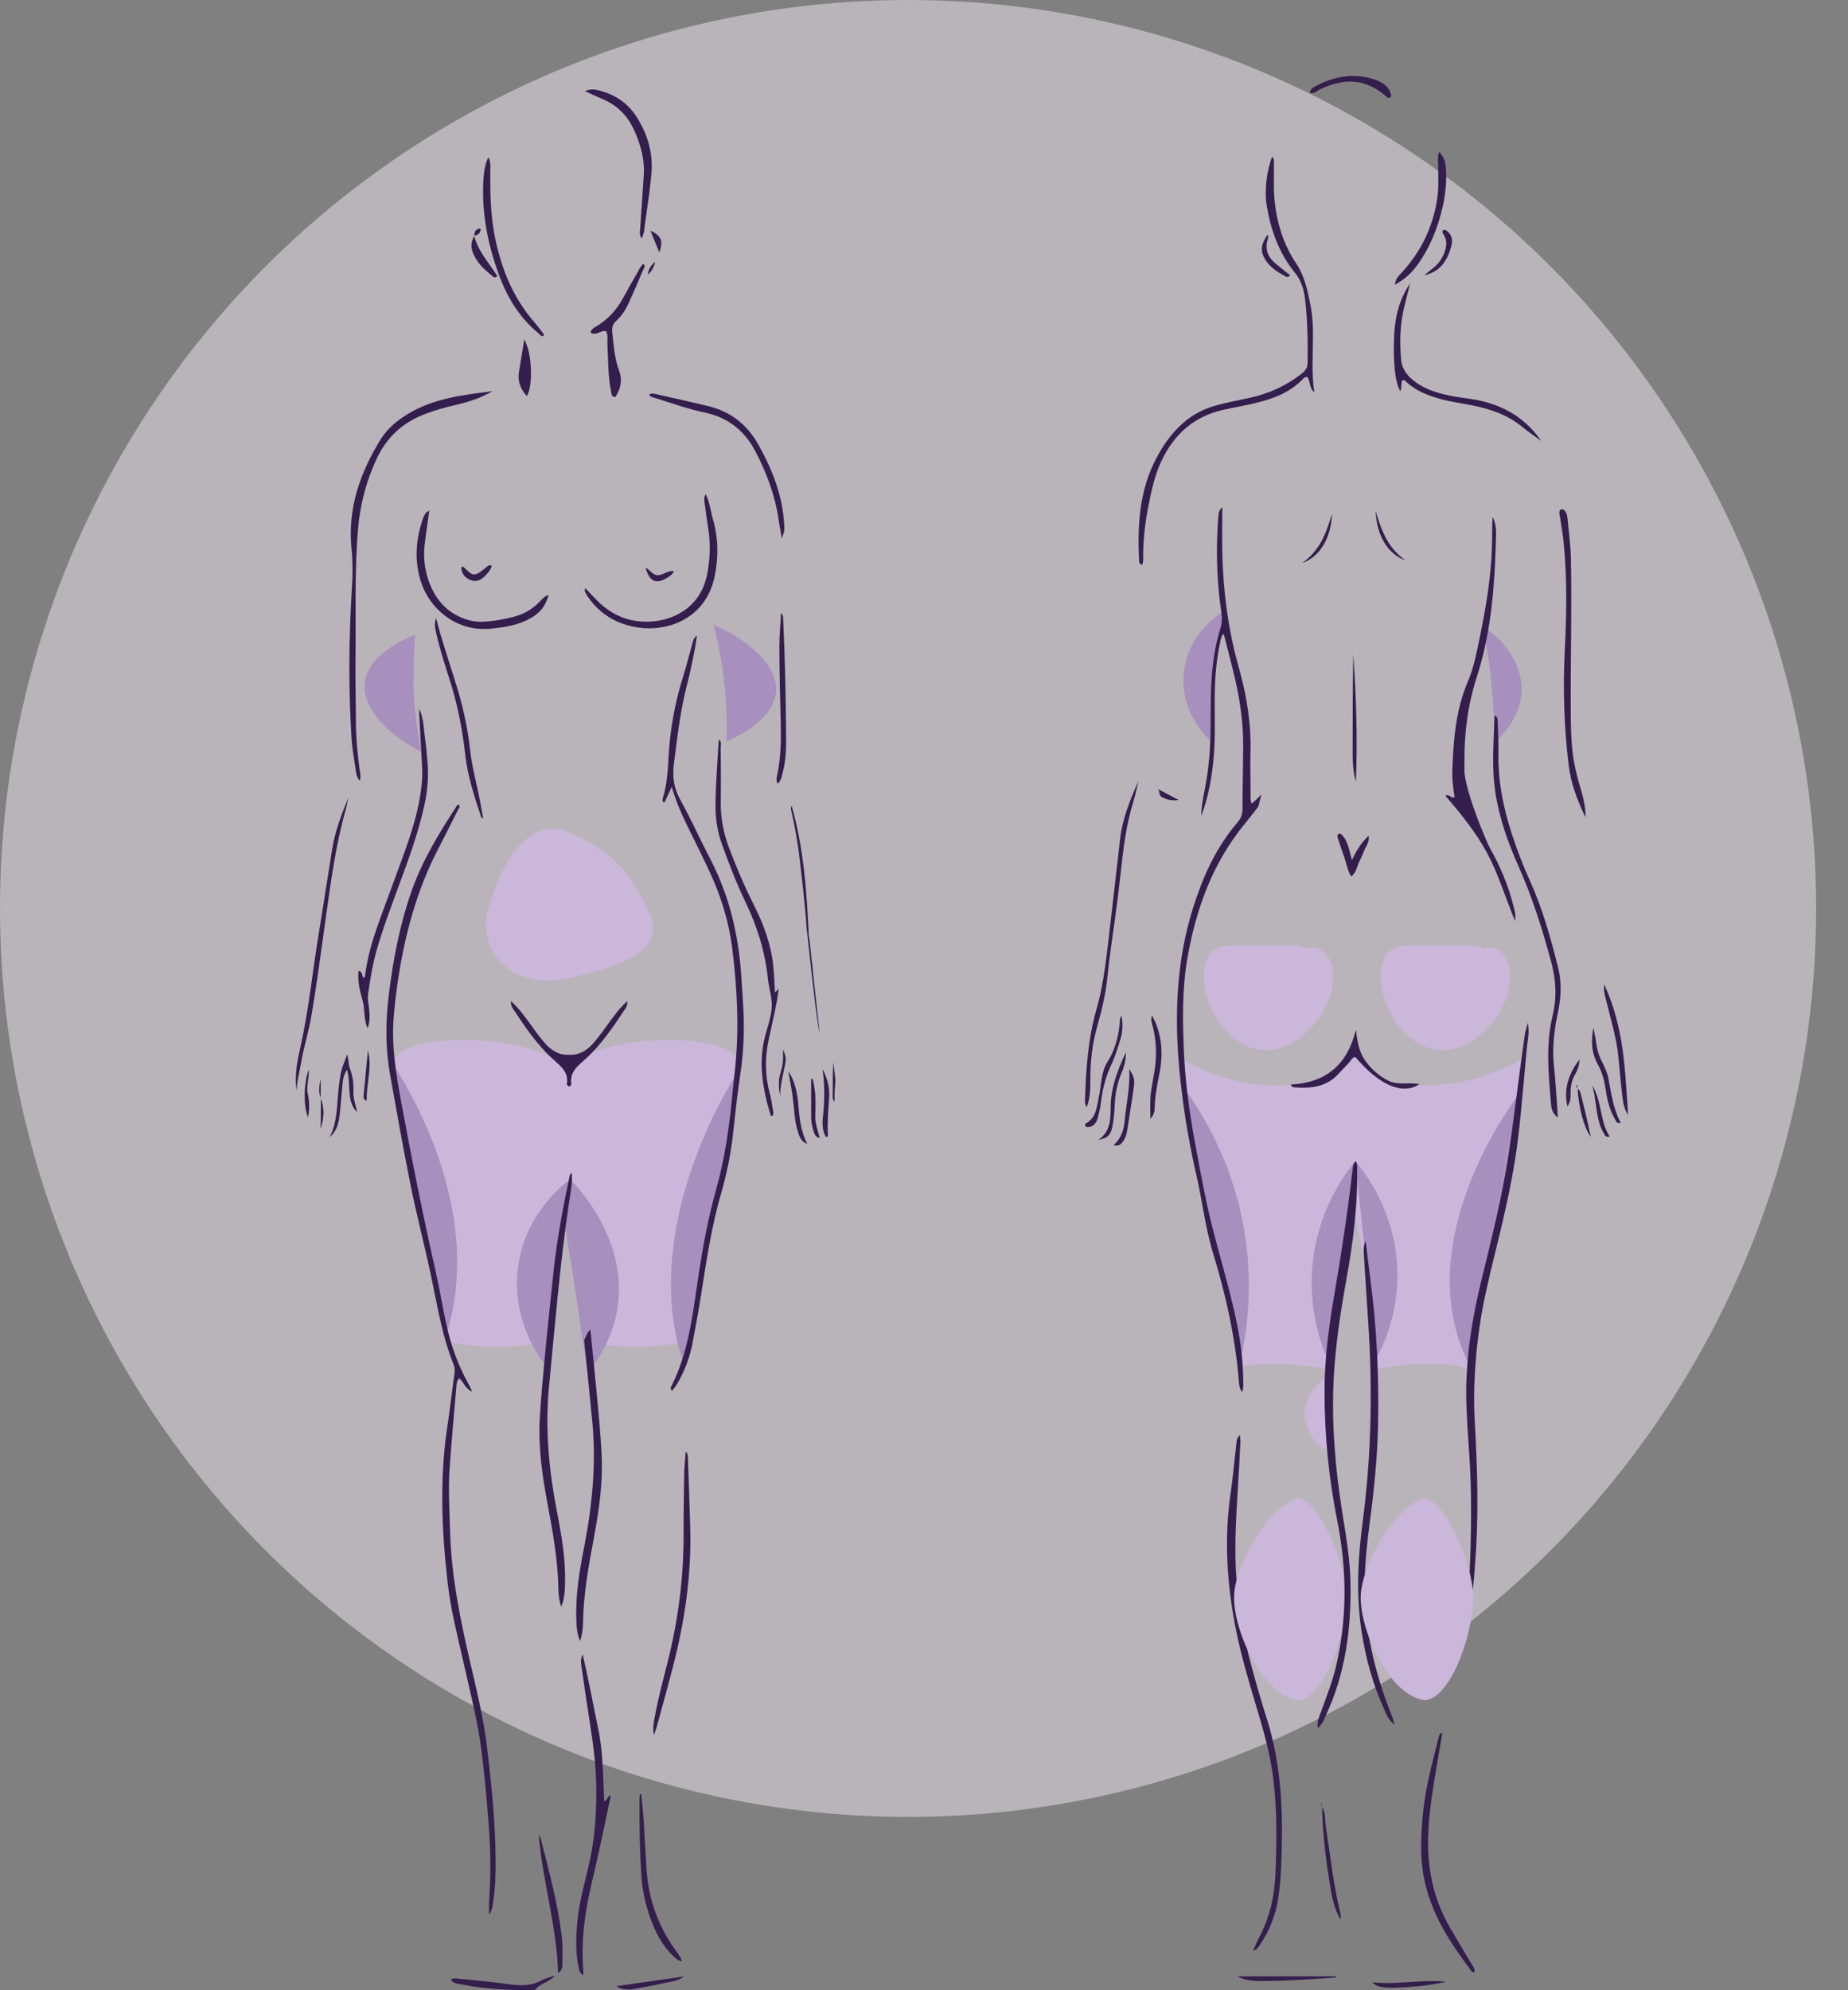 <?xml version="1.0" encoding="UTF-8"?>
<svg id="Calque_1" data-name="Calque 1" xmlns="http://www.w3.org/2000/svg" viewBox="0 0 334.22 359.75">
  <rect x="0" y="0" width="334.22" height="359.75" fill="#808080" stroke="none"/>
  <defs>
    <style>
      .cls-1 {
        fill: #cab7d9;
      }

      .cls-1, .cls-2, .cls-3, .cls-4 {
        stroke-width: 0px;
      }

      .cls-2 {
        fill: #f3e9f2;
        opacity: .5;
      }

      .cls-3 {
        fill: #a790bd;
      }

      .cls-4 {
        fill: #341e4d;
      }
    </style>
  </defs>
  <circle class="cls-2" cx="164.23" cy="164.23" r="164.23"/>
  <g>
    <path class="cls-1" d="m91.81,69.66s-.09.04-.12.06c0,0,0,0,.01,0,.03-.02.07-.04.11-.06Z"/>
    <polygon class="cls-1" points="94.32 67.97 94.31 67.97 94.32 67.97 94.32 67.97"/>
  </g>
  <path class="cls-1" d="m70.91,192.2c1.8-4.8,13.4-4.22,15.9-4.09,3.61.18,9.19.97,15.64,4.09.06,1.6.13,3.2.19,4.8.15,2.91.23,5.9.23,8.97.01,13.45-1.46,25.7-3.62,36.52-2.55.55-5.83,1.03-9.65,1-3.53-.03-6.57-.47-8.99-1l-2.17-11.58c-2.45-11.76-4.89-23.52-7.34-35.27-.38-1-.64-2.25-.19-3.44Z"/>
  <path class="cls-1" d="m133.85,192.2c-1.8-4.8-13.4-4.22-15.9-4.09-3.61.18-9.19.97-15.64,4.09-.06,1.6-.13,3.2-.19,4.8-.15,2.91-.23,5.9-.23,8.97-.01,13.45,1.46,25.7,3.62,36.52,2.55.55,5.83,1.03,9.65,1,3.53-.03,6.57-.47,8.99-1l2.17-11.58c2.45-11.76,4.89-23.52,7.34-35.27.38-1,.64-2.25.19-3.44Z"/>
  <path class="cls-1" d="m334.22,191.7v.12c-.05.1-.09.2-.14.31l.14-.43Z"/>
  <path class="cls-1" d="m244.57,189.62v25c-.03.32-.05.64-.09.96-.29,2.6-.89,5.19-1.34,7.7-.79,4.36-1.59,8.71-2.37,13.07-.17,3.07-.33,6.14-.82,9.19,0,.04-.02.05-.03.09.23.04.44.07.65.12,1.11.21.71,1.69-.24,1.78-.13,0-.24.03-.37.04-.28.03-.48-.05-.63-.2-4.72-.83-9.53-.98-14.3-.45-1,.12-1.12-1.16-.44-1.63-.12-.15-.2-.34-.22-.56-.32-4.09-1.56-8.12-2.61-12.06-1.03-3.89-2.1-7.76-3.08-11.65-1-4.04-1.88-8.13-2.47-12.25-.6-2.42-1.12-4.84-1.57-7.29,0-.03-.02-.05-.02-.08l-.55-5.26-.2-4.59c1.94,1.11,3.84,1.97,5.66,2.63h0c6.43,2.33,11.84,2.17,14.19,1.91,1.43-.15,3.14-.24,4.96-1.09,1.94-.9,3.09-2.1,3.4-2.44.37-.41.7-.82.96-1.21.65-.95,1.02-1.86,1.25-2.52l-.79,2.47v.04s0-.03.02-.04c.16-.21.32-.43.47-.66-.09-.37.08-.71.36-.9.03-.02.06-.04.1-.05.03-.02.06-.04.09-.05Z"/>
  <path class="cls-1" d="m275.48,192.55l-2.05,16.91-2.62,13.17-.57,1.7-2.05,9.17-2.31,8.37h0s-.26,5.69-.26,5.69l-2.18-.7c-4.61-.47-9.27-.31-13.83.5-.15.14-.35.23-.63.2-.12,0-.24-.03-.37-.04-.94-.09-1.34-1.57-.24-1.78.21-.05.43-.08.65-.12,0-.04-.03-.05-.03-.09-.49-3.05-.64-6.12-.82-9.19-.79-4.36-1.58-8.71-2.37-13.07-.46-2.51-1.06-5.1-1.34-7.7.04-.32.06-.64.09-.96v-24.9c.28.19.46.53.36.9.16.24.33.48.5.7l-.8-2.5c.32.94.95,2.37,2.21,3.73.31.34,1.46,1.54,3.41,2.44,1.81.84,3.53.93,4.95,1.09,3.03.33,11.07.5,19.87-4.54l.42,1.02Z"/>
  <path class="cls-1" d="m244.48,189.67s.06.04.09.05v24.9c-.03.32-.05.64-.09.96-.05-.32-.07-.64-.1-.96v-25s.07.03.1.05Z"/>
  <polygon class="cls-1" points="266.3 242.83 265.62 247.57 265.88 241.89 266.3 242.83"/>
  <path class="cls-1" d="m214.84,202.25h0v-.08s0,.05,0,.08Z"/>
  <path class="cls-1" d="m240.11,249.07c-2.03.32-4.11,4.27-4.22,6.19-.12,2.17,1.77,6.54,4.11,6.78l.11-12.96Z"/>
  <path class="cls-1" d="m234.67,270.78c4.27.91,8.63,12.07,8.86,17.47.26,6.12-3.71,18.47-8.64,19.14l-.22-36.61Z"/>
  <path class="cls-3" d="m80.55,241.81c8.13-24.57-9.65-49.61-9.65-49.61l9.65,49.61Z"/>
  <path class="cls-3" d="m123.63,246.5c-8.66-25.51,10.07-53.15,10.07-53.15-.73,4.92-1.52,9.9-2.39,14.94-2.27,13.28-4.86,26.02-7.68,38.22Z"/>
  <path class="cls-3" d="m98.9,247.08c-1.04-1.26-6.15-7.73-5.31-17.06.92-10.17,8.17-15.81,9.34-16.69l-4.03,33.76Z"/>
  <path class="cls-3" d="m220.89,110.76l.82,2.56-.82,1.14-.67,2.51-.45,2.06-.52,8.27v6.88c-.51-.42-5.71-4.87-5.2-12.12.51-7.26,6.28-10.95,6.85-11.3Z"/>
  <path class="cls-3" d="m270.34,134.18c-.03-2.33-.14-4.78-.33-7.33-.37-4.92-1-9.45-1.77-13.55.81.5,1.9,1.27,2.98,2.4.8.83,3.63,3.81,3.95,8.07.44,5.93-4.31,9.97-4.84,10.4Z"/>
  <path class="cls-3" d="m224.57,244.93c-.05.2-.08.39-.13.58l-.81.14c-.81-6.48-2.33-12.81-4.24-19.08-1.41-4.63-1.95-9.46-3.03-14.17-1.05-4.58-1.88-9.18-2.49-13.83l.4-1.66c.15.2.3.42.45.63,3.14,4.42,7.86,12.33,10.01,23.28,2.03,10.32.92,18.95-.16,24.1Z"/>
  <path class="cls-3" d="m245.44,211.43c.1,6.53-.71,12.98-1.86,19.4-.92,5.1-1.75,10.23-2.17,15.41l-.95.31c-.18-.4-.4-.88-.63-1.45-1.44-3.51-3.48-10.18-2.21-18.42,1.31-8.56,5.5-14.32,7.51-16.76.44.48.3,1.02.31,1.51Z"/>
  <path class="cls-3" d="m245.13,209.91c1.85,2.22,7.5,9.58,7.6,20.35.06,7.21-2.39,12.67-3.85,15.38l-3.75-35.73Z"/>
  <path class="cls-3" d="m107.43,246.77l-.9.46-.35.18-.13-.8-3.99-26.04-.04-.24.15-.76,1.25-6.02s16.14,15.6,4,33.22Z"/>
  <path class="cls-3" d="m274.48,198.16s-20.11,25.81-8.86,48.39l8.86-48.39Z"/>
  <path class="cls-3" d="m275.13,200.33c-.07.8-.16,1.6-.24,2.39-.08.73-.16,1.47-.24,2.2-.82,7.24-2.47,14.33-4.21,21.4-1.13,4.61-2.27,9.23-2.92,13.96-.29,2.06-.52,4.11-.66,6.17l-1.23.09,4.23-23.11,3.88-21.16.75-4.11.64,2.18Z"/>
  <polygon class="cls-3" points="106.53 247.23 106.18 247.41 106.05 246.62 106.3 246.5 106.53 247.23"/>
  <path class="cls-4" d="m88.46,346.11c0-.99-.05-1.76,0-2.52.32-4.4.29-8.8-.04-13.21-.35-4.6-.74-9.2-1.32-13.78-.67-5.36-2.04-10.57-3.22-15.83-1.07-4.78-2.32-9.52-2.89-14.39-1.1-9.48-1.52-18.96-.09-28.45.47-3.11.82-6.24,1.26-9.36.09-.64.14-1.24-.11-1.85-2.09-5.16-2.94-10.63-4.09-16.04-1.16-5.47-2.58-10.89-3.69-16.37-1.35-6.65-2.52-13.33-3.72-20.01-.85-4.72-.83-9.47-.26-14.22.78-6.47,1.98-12.85,4.16-19.03,1.97-5.59,5.05-10.59,8.26-15.51.03-.05.12-.06.2-.1.48.4.02.75-.12,1.04-1.21,2.44-2.45,4.87-3.7,7.3-3.81,7.43-5.91,15.39-7.14,23.6-.33,2.21-.59,4.44-.76,6.67-.39,5.07.43,10.05,1.34,15.01,1.89,10.32,3.95,20.61,6.27,30.84.71,3.14,1.23,6.32,1.91,9.46.83,3.85,2.16,7.52,4.09,10.96.17.3.3.61.61,1.25-1.33-.52-1.51-1.72-2.37-2.4-.49.52-.47,1.15-.52,1.73-.41,4.81-.86,9.61-1.2,14.43-.27,3.84-.03,7.69.08,11.54.22,8.17,1.89,16.1,3.72,24.01,1.15,4.97,2.37,9.94,2.97,15.02.8,6.74,1.49,13.49,1.55,20.29.03,2.59-.07,5.18-.47,7.74-.11.68-.09,1.4-.72,2.19Z"/>
  <path class="cls-4" d="m217.23,147.56s.02-.05.03-.07v.1l-.03-.03Z"/>
  <path class="cls-4" d="m214.79,172.97c-1.02,5.75-.92,11.55-.66,17.36.02.46.05.92.07,1.38.12,1.96.3,3.9.53,5.84.72,6.08,1.95,12.07,3.12,18.09,1.22,6.27,3.13,12.34,4.68,18.52.9,3.56,1.67,7.14,2.05,10.78.06.65.13,1.31.16,1.98.06.85.09,1.71.1,2.57,0,.67.1,1.36-.18,2.18-.48-.65-.55-1.27-.6-1.89-.11-1.38-.24-2.76-.42-4.12-.81-6.48-2.33-12.81-4.24-19.08-1.41-4.63-1.95-9.46-3.03-14.17-1.05-4.58-1.88-9.18-2.49-13.83-.26-2.01-.49-4.02-.66-6.05-.83-9.72-.36-19.29,2.63-28.66,1.77-5.52,4.11-10.72,7.92-15.15.63-.72.94-1.48.94-2.47,0-1.69.02-3.38.05-5.07,0-.64.02-1.29.03-1.93.02-1.45.04-2.89.05-4.34v-.05c0-1.19-.04-2.37-.13-3.56,0-.15-.02-.3-.04-.45,0-.15-.02-.31-.04-.47-.23-2.47-.63-4.9-1.19-7.32-.63-2.79-1.39-5.56-2.13-8.49-.45.47-.53.99-.63,1.49-.63,2.95-.92,5.94-.98,8.95-.08,4.21.17,8.41-.26,12.6-.36,3.37-.97,6.7-2.18,9.9,0-2.15.56-4.23.91-6.33.4-2.42.63-4.84.72-7.29.03-.63.05-1.27.05-1.9.04-3.71-.05-7.41.34-11.12.26-2.37.63-4.71,1.36-6.99.05-.14.08-.27.12-.41.23-.89.28-1.77.14-2.68-.02-.14-.04-.25-.05-.39h0c-.18-1.22-.33-2.44-.44-3.65h0c-.41-4.38-.41-8.75-.09-13.13.05-.68.05-1.37.74-1.91,0,2.72-.05,5.44,0,8.16.05,2.43.2,4.84.44,7.23.45,4.56,1.27,9.06,2.52,13.49.17.6.34,1.21.48,1.8.15.6.29,1.19.43,1.79.44,1.95.76,3.92.98,5.9,0,.14.03.3.05.45,0,.14.03.29.04.44.04.39.06.78.09,1.17.07,1.19.1,2.37.07,3.56-.05,1.97-.03,3.93,0,5.91,0,.18,0,.37,0,.56v.53c0,.6.02,1.21.02,1.81,0,.19.08.38.17.77.67-.5,1.24-1.08,1.78-1.68l-.56,2.22c-.9,1.16-1.8,2.31-2.72,3.45-5.6,6.95-8.52,15.04-10.06,23.71Z"/>
  <path class="cls-4" d="m121.49,142.24c-.58,1.25-.93,2-1.28,2.75-.02.04-.13.05-.19.07-.24-.22-.21-.51-.14-.76.78-2.57.91-5.24,1.06-7.89.28-4.71,1.12-9.3,2.52-13.8.65-2.07,1.17-4.18,1.76-6.26.13-.46.15-.98.83-1.43-.19,1.17-.32,2.18-.53,3.17-.38,1.85-.75,3.71-1.23,5.53-1.24,4.76-1.8,9.62-2.41,14.48-.29,2.32-.03,4.33,1.11,6.4,1.96,3.55,3.63,7.26,5.5,10.86,3.55,6.84,5.19,14.15,5.62,21.79.11,1.96.28,3.91.36,5.87.17,3.92-.05,7.82-.65,11.72-.55,3.52-.88,7.08-1.29,10.62-.41,3.55-1.15,7.04-2.14,10.48-1.61,5.59-2.52,11.33-3.41,17.07-.51,3.32-1.11,6.62-1.74,9.92-.44,2.28-1.21,4.46-2.31,6.51-.39.73-.8,1.45-1.39,2.07-.45-.4-.15-.73-.03-.98,2.79-5.62,3.64-11.74,4.52-17.83.86-5.96,1.89-11.89,3.52-17.69,1.49-5.35,2.3-10.8,2.83-16.32.15-1.6.32-3.2.5-4.8.84-7.42.48-14.81-.43-22.19-.6-4.9-2.05-9.57-4.13-14.04-1.21-2.6-2.49-5.17-3.76-7.74-1.14-2.31-2.21-4.65-3.08-7.56Z"/>
  <path class="cls-4" d="m241.2,249.35c-.39,8.01.27,15.94,1.52,23.84.68,4.29,1.44,8.56,1.52,12.91.16,8.36-.91,16.49-4.51,24.13-.32.68-.53,1.44-1.4,2.18-.17-1.29.31-2.17.63-3.06.97-2.71,2.03-5.37,2.68-8.17,2.03-8.74,1.96-17.46.21-26.25-1.55-7.77-2.32-15.63-2.3-23.57,0-2.09.11-4.18.28-6.26.33-3.92.92-7.8,1.59-11.67,1.26-7.24,2.33-14.51,3.18-21.81.06-.55.04-1.12.53-1.7.44.48.3,1.02.31,1.51.1,6.53-.71,12.98-1.86,19.4-.92,5.1-1.75,10.23-2.17,15.41-.09,1.03-.15,2.07-.21,3.11Z"/>
  <path class="cls-4" d="m276.11,189.69c-.17,1.98-.34,3.94-.53,5.92-.14,1.58-.29,3.15-.45,4.72-.07.8-.16,1.6-.24,2.39-.08.73-.16,1.47-.24,2.2-.82,7.24-2.47,14.33-4.21,21.4-1.13,4.61-2.27,9.23-2.92,13.96-.29,2.06-.52,4.11-.66,6.17-.27,3.58-.34,7.16-.13,10.77.48,8.46.73,16.92.05,25.38-.2,2.48-.24,5-1.05,7.41,0-1.59-.06-3.18.02-4.77.36-7.69.48-15.38-.07-23.06-.21-2.85-.39-5.72-.48-8.58-.05-1.63-.04-3.26.05-4.88.04-.86.1-1.73.17-2.59.4-4.89,1.3-9.73,2.47-14.54.66-2.71,1.33-5.43,1.97-8.15,1.2-5.04,2.29-10.1,3.05-15.23.29-1.98.56-3.95.82-5.94.17-1.25.34-2.51.5-3.77.14-1.09.28-2.18.43-3.26.05-.39.1-.77.15-1.16.32-2.36.63-4.72.97-7.07.09-.58.29-1.15.54-2.11.34,1.9-.08,3.34-.21,4.79Z"/>
  <path class="cls-4" d="m226.64,352.63c.37-.82.62-1.52.97-2.16,1.98-3.64,2.89-7.57,3.06-11.67.23-5.6.31-11.19-.33-16.77-.43-3.77-1.33-7.43-2.4-11.06-1.66-5.64-3.44-11.24-4.55-17.03-1.5-7.89-2-15.81-.85-23.8.42-2.91.68-5.84,1.02-8.75.07-.61.01-1.25.64-1.98.25,1.14.08,2.06.04,2.98-.29,7.06-1.06,14.09-.74,21.18.27,6.05,1.27,11.96,2.87,17.78.85,3.1,1.73,6.2,2.71,9.27,2.49,7.78,2.94,15.79,2.72,23.86-.08,2.93-.18,5.87-.64,8.79-.49,3.1-1.63,5.92-3.42,8.49-.16.23-.33.45-.52.65-.08.08-.24.1-.59.23Z"/>
  <path class="cls-4" d="m206.56,102.13c-.54-.17-.54-.56-.55-.88-.32-6.43.07-12.73,3.2-18.57,1.07-1.99,2.31-3.83,3.91-5.42,1.92-1.93,4.2-3.26,6.81-3.96,1.89-.51,3.81-.91,5.73-1.3,3.63-.74,6.91-2.2,9.82-4.51.66-.52,1-1.07,1.01-1.93.04-3.85,0-7.68-.47-11.52-.22-1.86-.72-3.37-1.93-4.87-2.82-3.5-4.29-7.66-5.01-12.08-.43-2.65.03-6.38,1.01-8.78.39.47.3.94.31,1.37.03,2.17-.11,4.35.11,6.5.4,4.09,1.59,7.99,3.89,11.41,1.62,2.41,2.11,5.1,2.65,7.81.34,1.72.41,3.47.41,5.22,0,3.42-.3,6.84.24,10.29-.93-.7-.67-1.96-1.26-2.77-.36-.03-.58.15-.78.35-2.32,2.43-5.3,3.58-8.47,4.34-1.97.48-3.97.82-5.95,1.26-5.31,1.18-8.92,4.43-11.2,9.27-1.23,2.62-1.82,5.43-2.37,8.24-.57,2.96-.94,5.94-.92,8.96,0,.52.06,1.06-.2,1.55Z"/>
  <path class="cls-4" d="m252.21,311.78c-1.1-.85-1.39-1.72-1.76-2.51-2.13-4.6-3.46-9.44-4.22-14.45-.99-6.57-.65-13.12.21-19.66,1.49-11.28,1.79-22.59,1.14-33.93-.27-4.68-.62-9.35-.9-14.03-.06-.95-.17-1.91.31-2.86.3,2.48.58,4.96.91,7.44,1.12,8.55,1.5,17.14,1.33,25.76-.12,5.82-.7,11.59-1.46,17.35-.44,3.33-.82,6.67-.95,10.02-.31,8.1,1.39,15.85,4.17,23.4.38,1.02.84,2.02,1.23,3.47Z"/>
  <path class="cls-4" d="m103.39,212.03c.2,1.95-.24,3.73-.5,5.5-1.62,11.01-2.53,22.09-3.6,33.16-.73,7.59-.02,15.08,1.43,22.53.86,4.46,1.65,8.95,1.45,13.53-.05,1.18-.1,2.35-.67,3.7-.41-1.23-.51-2.27-.52-3.3-.09-5.2-1.02-10.29-1.97-15.38-.93-4.96-1.65-9.95-1.4-15.01.19-3.84.57-7.67.93-11.5.47-5.01,1.01-10.02,1.53-15.03.62-5.99,1.74-11.9,2.98-17.78.02-.11.16-.2.35-.43Z"/>
  <path class="cls-4" d="m107.41,277.99c-.95,5.09-1.89,10.18-1.97,15.38-.02,1.03-.12,2.07-.53,3.3-.57-1.35-.63-2.52-.67-3.7-.2-4.59.58-9.07,1.45-13.53,1.44-7.46,2.16-14.94,1.42-22.53-.52-5.38-.93-9.29-1.47-14.68.31-.41.67-1.67,1.13-1.8.38,3.68.76,7.36,1.11,11.05.36,3.83.74,7.67.93,11.5.24,5.06-.47,10.05-1.4,15.01Z"/>
  <path class="cls-4" d="m273.99,166.47c-1.79-4.36-3-8.44-5-12.18-2.02-3.78-4.72-7.08-7.59-10.45.75-.34,1.03.54,1.67.29-.05-.34-.11-.68-.15-1.02-.02-.15-.05-.3-.05-.45-.03-.14-.05-.3-.06-.44-.11-.92-.18-1.86-.15-2.8.08-2.24.19-4.47.44-6.67.07-.63.15-1.26.26-1.89.02-.15.05-.3.07-.44.02-.15.05-.3.07-.45.35-1.98.86-3.93,1.6-5.85.13-.31.24-.62.38-.92.11-.26.22-.53.32-.8.79-2.08,1.22-4.28,1.68-6.47.63-3.05,1.22-6.12,1.65-9.21.37-2.65.63-5.31.7-8,.05-1.75,0-3.5.11-5.25.09.18.18.35.24.53.32.82.41,1.66.39,2.53-.08,3.52-.22,7.01-.53,10.49-.04.44-.08.85-.13,1.29h0c-.28,2.81-.7,5.59-1.3,8.36-.41,1.93-.92,3.83-1.53,5.74-1.6,4.96-2.28,10.09-2.23,15.3,0,.31,0,.62,0,.92v.13c0,.2,0,.39,0,.59h0c-.02.92-.05,1.85-.03,2.77,0,.69.05,1.39.14,2.08.03.2.08.48-.02.62-.98,1.29.09,2.03.74,2.87,1.38,1.77,2.62,3.6,3.72,5.51,0,0,0,.02,0,.02,1.96,3.39,3.44,7.01,4.4,10.89.14.6.35,1.19.22,2.36Z"/>
  <path class="cls-4" d="m89.09,70.7c-2.16,1.29-4.48,2.01-6.86,2.55-1.85.42-3.65.95-5.42,1.62-3.98,1.52-6.88,4.19-8.69,8.07-1.89,4.04-2.99,8.27-3.37,12.71-.65,7.76-.36,15.53-.46,23.29-.05,3.71.07,7.42.07,11.13,0,3.09.28,6.15.7,9.2.08.59.26,1.19-.02,1.87-.49-.59-.6-1.21-.69-1.82-.28-1.94-.65-3.87-.77-5.82-.57-9.09-.5-18.19.07-27.27.15-2.38.16-4.71-.08-7.09-.72-7.19,1.54-13.67,5.27-19.7,1.24-2,3.03-3.47,5.04-4.67,4.68-2.8,9.97-3.37,15.21-4.06Z"/>
  <path class="cls-4" d="m105.37,299.07c1.12,4.73,1.9,9.11,2.82,13.46.91,4.3.85,8.69,1.08,13.09.65-.17.53-.78,1.03-.99.05-.02.16.06.12.25-1.12,5.19-2.17,10.4-3.41,15.57-1.22,5.14-1.94,10.3-1.53,15.59.02.27,0,.55,0,1.01-.59-.29-.68-.74-.77-1.15-.68-2.83-.55-5.69-.28-8.55.31-3.28,1.17-6.46,1.94-9.65,1.28-5.27,1.61-10.62,1.43-16.03-.16-4.63-.97-9.17-1.66-13.73-.33-2.21-.66-4.42-.97-6.64-.08-.59-.23-1.2.19-2.21Z"/>
  <path class="cls-4" d="m281.76,202.01c-1.08-.69-1.21-1.75-1.29-2.76-.42-5.23-.93-10.45.33-15.66.79-3.25.62-6.46-.27-9.74-1.59-5.89-3.41-11.67-5.9-17.25-1.92-4.28-3.48-8.7-4.19-13.38-.43-2.85-.45-5.71-.35-8.58.06-1.74.14-3.49.21-5.3.68.34.55.89.57,1.33.07,1.89.16,3.78.13,5.67-.08,5.03.92,9.87,2.49,14.62.9,2.73,1.91,5.41,3.1,8.02,2.33,5.12,3.85,10.51,5.2,15.94.63,2.53.57,5.13.05,7.71-.19.96-.41,1.92-.55,2.89-.32,2.29-.52,4.57-.27,6.9.33,3.19.5,6.39.73,9.59Z"/>
  <path class="cls-4" d="m140.83,178.73c-.36,3.13-1.18,6.18-1.82,9.26-.69,3.29-.67,6.51.22,9.75.28,1.01.4,2.06.59,3.09.06.33.08.67-.16.93-.14-.02-.25-.02-.26-.05-1.45-4.81-2.34-9.64-.96-14.64.46-1.68,1.06-3.39,1.14-5.1.08-1.64-.52-3.29-.69-4.96-.5-4.86-1.9-9.44-4.02-13.83-1.64-3.4-3-6.93-4.28-10.49-.84-2.33-1.22-4.71-1.19-7.2.05-3.92.35-7.82.59-11.77.59.41.35.96.35,1.41.03,3.29.06,6.58.01,9.87-.04,2.84.49,5.55,1.48,8.21,1.32,3.55,2.81,7.01,4.51,10.39,1.75,3.46,3.09,7.05,3.5,10.93.17,1.58.21,3.17.31,4.88.31-.28.51-.46.71-.64,0,0-.03-.03-.03-.03Z"/>
  <path class="cls-4" d="m75.86,128.19c.82,1.87.78,3.83,1.07,5.75.17,1.11.22,2.23.34,3.34.3,2.81.08,5.58-.53,8.34-1.1,5-2.87,9.79-4.64,14.58-1.43,3.87-2.88,7.73-4.02,11.71-.73,2.57-1.13,5.19-1.51,7.82-.1.7,0,1.39.11,2.08.2,1.36.3,2.72-.19,4.08-.77-1.64-.44-3.46-.94-5.15-.49-1.66-.91-3.37-.71-5.22.83.12.53.95.94,1.27.09-.11.2-.2.22-.29.4-3.21,1.27-6.31,2.36-9.34,1.51-4.21,3.1-8.4,4.62-12.61,1.48-4.08,2.8-8.21,3.27-12.56.13-1.19.15-2.37.08-3.56-.19-3.21-.36-6.42-.53-9.64-.01-.2.04-.41.06-.61Z"/>
  <path class="cls-4" d="m286.75,147.75c-1.48-3.01-2.66-6.15-3.06-9.49-.81-6.81-1.04-13.66-.7-20.52.33-6.5.46-13-.18-19.49-.15-1.53-.42-3.05-.64-4.57-.05-.35-.15-.69-.15-1.03,0-.18.09-.47.22-.53.26-.12.58,0,.76.22.43.51.47,1.17.53,1.78.21,2.23.53,4.44.57,6.69.2,9.3-.08,18.6-.02,27.91.01,2.24.05,4.47.27,6.71.21,2.1.65,4.14,1.23,6.16.58,2,1.22,4,1.17,6.17Z"/>
  <path class="cls-4" d="m124.02,262.41c.43.48.37.83.39,1.15.15,4.19.3,8.38.42,12.57.25,8.52-.98,16.86-3.1,25.09-.94,3.65-1.96,7.29-2.95,10.93-.11.39-.25.77-.49,1.51-.27-1.2-.1-2.01.04-2.81.62-3.51,1.55-6.96,2.42-10.41,1.91-7.56,2.9-15.23,2.88-23.03-.01-3.63.05-7.27.11-10.9.02-1.31.17-2.61.28-4.1Z"/>
  <path class="cls-4" d="m127.62,89.34c.76,1.46.88,3.01,1.3,4.46.98,3.41,1.06,6.85.34,10.36-1.58,7.71-8.52,10.07-13.81,9.29-3.86-.57-6.97-2.4-9.19-5.65-.2-.29-.36-.6-.5-.92-.04-.1.02-.24.07-.57.78.82,1.46,1.56,2.18,2.28,2.84,2.85,6.27,4.13,10.28,3.73,3.97-.4,8.5-2.79,9.61-8.54.54-2.78.63-5.54.17-8.33-.24-1.45-.43-2.9-.61-4.36-.06-.53-.26-1.08.17-1.75Z"/>
  <path class="cls-4" d="m77.64,92.3c-.31,2.22-.6,4.14-.83,6.06-.29,2.47,0,4.89.92,7.21.9,2.27,2.29,4.15,4.42,5.42,1.73,1.03,3.57,1.55,5.6,1.39,1.89-.14,3.75-.47,5.56-.99,1.56-.45,2.94-1.27,4.11-2.43.52-.51.95-1.17,1.8-1.4-.55,1.96-1.42,3.09-3.06,4.08-2.28,1.37-4.84,1.76-7.42,2.01-6.25.62-11.28-3.67-12.77-9-1.04-3.72-.72-7.33.53-10.91.11-.33.29-.64.46-.94.06-.11.21-.16.67-.51Z"/>
  <path class="cls-4" d="m278.79,79.75c-1.12-.82-2.29-1.59-3.36-2.48-2.66-2.23-5.81-3.31-9.13-3.98-1.92-.39-3.86-.63-5.75-1.15-2.38-.66-4.65-1.53-6.45-3.33-.08-.08-.26-.06-.44-.1-.41.58-.03,1.36-.42,1.99-.92-1.57-1.31-5.05-1.1-10.05.14-3.36.93-6.55,2.88-9.41-.33,1.34-.66,2.68-1,4.01-.83,3.23-.91,6.5-.62,9.79.17,1.89,1.36,3.18,2.84,4.2,1.82,1.25,3.9,1.86,6.04,2.3,1.09.22,2.21.37,3.31.52,5.43.73,9.98,3.03,13.18,7.69Z"/>
  <path class="cls-4" d="m260.87,313.19c-.32,1.88-.62,3.64-.92,5.39-.71,4.13-1.41,8.26-1.63,12.46-.32,6.24.79,12.11,3.97,17.53,1.13,1.93,2.29,3.84,3.42,5.78.38.65.91,1.24,1.02,2.02-.3.38-.54.06-.67-.11-3.86-5.11-7.31-10.43-8.55-16.86-.72-3.75-.53-7.53-.19-11.29.44-4.82,1.73-9.48,2.91-14.16.07-.27.16-.54.63-.77Z"/>
  <path class="cls-4" d="m205.88,141.28c-.3,1.21-.54,2.45-.91,3.64-1.33,4.3-1.85,8.75-2.32,13.19-.52,4.87-1.25,9.7-1.91,14.55-.17,1.24-.3,2.49-.43,3.74-.31,3.07-.99,6.06-1.84,9.03-.89,3.11-1.28,6.29-1.28,9.53,0,1.66.05,3.34-.65,5.19-.39-.62-.32-1.07-.31-1.5.2-5.45.54-10.87,2.07-16.17,1.47-5.12,1.9-10.44,2.54-15.71.61-5.06,1.15-10.14,1.75-15.2.43-3.64,1.81-7.01,3.27-10.29Z"/>
  <path class="cls-4" d="m141.4,97.36c-.22-1.3-.42-2.3-.57-3.3-.63-4.41-2.14-8.51-4.2-12.44-1.97-3.77-4.96-6.15-9.14-7.03-3.08-.65-6.05-1.71-9.05-2.65-.38-.12-.83-.16-1.03-.62.47-.31.95-.13,1.41-.03,3.07.69,6.13,1.38,9.19,2.11,4.11.98,7.14,3.37,9.19,7.05,2.53,4.57,4.41,9.34,4.64,14.64.04.84.05.84-.45,2.27Z"/>
  <path class="cls-4" d="m116.02,43.1c-.47-.82-.26-1.44-.22-2.04.2-3.07.4-6.14.62-9.21.22-3.02-.56-5.83-1.83-8.52-1.15-2.43-2.93-4.25-5.42-5.33-1.02-.44-2.03-.91-3.39-1.52,1.03-.44,1.73-.33,2.43-.16,2.91.71,5.27,2.24,6.9,4.78,2.03,3.15,3.04,6.62,2.7,10.37-.27,2.99-.73,5.97-1.16,8.95-.12.81-.07,1.68-.63,2.69Z"/>
  <path class="cls-4" d="m53.65,197.09c-.44-2.73.15-5.42.74-8.06,1.47-6.63,2.13-13.39,3.23-20.08.85-5.18,1.62-10.36,2.47-15.54.53-3.18,1.67-6.2,2.91-9.2-.18.82-.33,1.66-.56,2.47-1.75,6.22-2.58,12.6-3.48,18.97-.87,6.09-1.64,12.2-2.69,18.26-.46,2.67-1.32,5.28-1.77,7.97-.28,1.72-.78,3.41-.84,5.21Z"/>
  <path class="cls-4" d="m88.32,28.47c.47.8.36,1.63.35,2.44-.02,3.92.03,7.83.79,11.7,1.14,5.8,3.25,11.13,7.18,15.64.6.68,1.13,1.42,1.68,2.14.04.05.02.13.04.26-.5.34-.71-.18-.97-.39-3.39-2.79-5.6-6.38-7.11-10.46-2.08-5.64-3.23-11.43-2.84-17.47.09-1.32.27-2.61.86-3.86Z"/>
  <path class="cls-4" d="m106.8,60.12c.19-.8.93-1.01,1.48-1.38,1.84-1.23,3.29-2.8,4.34-4.75.83-1.54,1.71-3.05,2.58-4.57.34-.59.59-1.26,1.15-1.72.48.41.09.79-.04,1.1-.78,1.87-1.59,3.73-2.42,5.58-.6,1.35-1.32,2.64-2.44,3.63-.65.57-.81,1.21-.72,2.05.25,2.37.41,4.75,1.25,7,.65,1.76.24,3.26-.68,4.71-.7,0-.69-.49-.77-.87-.58-2.9-.53-5.84-.68-8.77-.04-.75.18-1.54-.25-2.26-.96-.22-1.78.93-2.8.25Z"/>
  <path class="cls-4" d="m245.21,186.22c.29,2.01.53,3.86,1.66,5.47,1.11,1.57,2.49,2.81,4.21,3.67,1.76.88,3.7.28,5.63.62-3.01,2.06-7.3.2-11.59-4.9-.64.08-.82.7-1.19,1.08-.68.7-1.33,1.43-2.01,2.13-2.21,2.29-5.01,2.51-7.94,2.27-.13-.01-.25-.11-.37-.19-.05-.03-.06-.11-.16-.3,6.37-.33,10.25-3.61,11.75-9.87Z"/>
  <path class="cls-4" d="m115.97,324.33c.14,1.44.31,2.89.41,4.33.21,3.14.35,6.28.56,9.42.35,5.22,2.06,9.96,5.06,14.25.46.66,1.05,1.25,1.32,2.26-.91-.22-1.35-.76-1.82-1.23-1.5-1.51-2.56-3.32-3.37-5.27-1.2-2.93-1.95-5.97-2.15-9.14-.28-4.47-.35-8.94-.32-13.42,0-.4.04-.79.07-1.19.08,0,.17,0,.25,0Z"/>
  <path class="cls-4" d="m252.26,51.48c.18-1.27.84-1.74,1.34-2.3,3.48-3.84,5.62-8.29,6.35-13.43.28-1.95.15-3.9.15-5.86,0-.79-.18-1.62.22-2.46.91,1.22,1.14,1.84,1.21,3.49.09,2.1-.11,4.18-.57,6.24-.85,3.86-2.27,7.48-4.59,10.7-1.02,1.42-2.24,2.62-4.11,3.61Z"/>
  <path class="cls-4" d="m78.88,111.77c.25.92.46,1.85.74,2.76.86,2.8,1.72,5.61,2.62,8.4,1.34,4.13,2.31,8.34,2.78,12.66.34,3.13,1.22,6.16,1.8,9.25.19,1,.37,2,.58,3.16-.26-.17-.35-.2-.37-.25-1.23-3.71-2.46-7.44-2.89-11.33-.51-4.6-1.4-9.1-2.81-13.51-.91-2.86-1.84-5.72-2.49-8.65-.18-.81-.32-1.62.03-2.49Z"/>
  <path class="cls-4" d="m141.26,110.82c.44.43.36.79.37,1.11.37,7.26.49,14.53.54,21.8.01,1.89-.08,3.78-.54,5.62-.2.78-.27,1.64-.94,2.32-.43-.6-.21-1.14-.11-1.64.65-3.1.7-6.24.62-9.39-.12-4.54-.23-9.08-.25-13.63-.01-2.01.2-4.02.31-6.18Z"/>
  <path class="cls-4" d="m97.44,331.76c.11.17.29.32.33.5,1.48,5.88,3.09,11.74,3.83,17.78.2,1.65.11,3.34.11,5.01,0,.53,0,1.12-.78,1.66-.23-8.56-2.8-16.58-3.49-24.95Z"/>
  <path class="cls-4" d="m294.45,201.57c-.84-1.25-.97-2.7-1.13-4.12-.25-2.15-.41-4.3-.63-6.45-.34-3.35-1.34-6.55-2.12-9.81-.22-.91-.59-1.82-.45-3.24,3.63,7.77,3.79,15.73,4.33,23.62Z"/>
  <path class="cls-4" d="m100.43,357.14c-1.29,1.28-2.73,1.45-3.58,2.5-.12.15-.53.1-.81.11-4.27.08-8.52-.2-12.71-1.03-.58-.12-1.27-.1-1.81-.81.41-.33.88-.25,1.31-.21,2.99.31,5.98.55,8.95.98,2.19.32,4.28.41,6.29-.73.58-.33,1.27-.45,2.36-.81Z"/>
  <path class="cls-4" d="m236.88,16.81c.1-.72.56-.97.98-1.19,3.39-1.83,6.93-2.49,10.69-1.26,1.3.43,2.44,1.06,2.94,2.45.1.26.2.56-.05.78-.26.22-.52.07-.73-.13-.56-.53-1.18-.97-1.84-1.37-3.43-2.06-6.82-1.51-10.2.09-.54.26-.96.83-1.79.62Z"/>
  <path class="cls-4" d="m208.33,183.57c.76,1.34,1.16,2.56,1.43,3.83.49,2.29.36,4.58-.1,6.85-.4,1.98-.78,3.96-.83,5.99-.01.61-.07,1.23-.77,2.01-.04-1.95-.1-3.58.15-5.21.18-1.17.42-2.33.6-3.5.4-2.64.35-5.27-.3-7.88-.15-.58-.44-1.17-.18-2.1Z"/>
  <path class="cls-4" d="m59.64,205.56c1.54-3.07,1.25-6.43,1.7-9.65.12-.83.22-1.67.43-2.47.21-.8.56-1.56,1.04-2.85.28,1.16.21,1.89.46,2.54.27.71.46,1.47.57,2.23.1.76.08,1.54.08,2.3,0,1.18.5,2.26.65,3.41-1.99-2.07-1.02-4.87-1.81-7.7-.72,1.16-.76,2.04-.84,2.89-.18,1.81-.29,3.62-.51,5.43-.18,1.45-.57,2.86-1.77,3.88Z"/>
  <path class="cls-4" d="m245.22,141.3c-.46-1.61-.59-3.2-.59-4.81,0-6.07,0-12.14.12-18.21.53,7.68.79,15.37.47,23.03Z"/>
  <path class="cls-4" d="m94.8,61.35c1.42,2.32,1.65,8.28.49,10.27-1.15-1.28-1.72-2.68-1.43-4.4.32-1.86.6-3.72.95-5.87Z"/>
  <path class="cls-4" d="m244.37,158.45c-.64-1.03-.75-2.02-1.07-2.93-.47-1.38-.95-2.76-1.4-4.15-.05-.16,0-.46.12-.56.25-.21.51-.05.71.16.64.68.97,1.52,1.22,2.39.16.57.3,1.15.55,2.11.86-1.74,1.65-3.1,3.02-4.38.2,1.17-.47,1.84-.76,2.59-.3.78-.66,1.53-1.02,2.29-.37.79-.44,1.76-1.37,2.48Z"/>
  <path class="cls-4" d="m202.83,183.66c.28,1.51.22,2.95-.24,4.37-.45,1.39-.85,2.82-1.47,4.13-1.07,2.23-1.7,4.55-1.99,7-.12,1.03-.35,2.06-.63,3.06-.24.85-.8,1.47-1.76,1.55-.22.02-.41-.1-.47-.32-.03-.11.03-.31.11-.35,1.94-1.07,1.98-3.06,2.37-4.88.22-1.02.3-2.07.48-3.1.18-1.11.46-2.2,1.07-3.15,1.34-2.12,1.95-4.44,2.2-6.9.05-.46-.06-.97.34-1.41Z"/>
  <path class="cls-4" d="m288.19,185.78c.17.96.37,1.91.5,2.87.16,1.19.51,2.31,1.07,3.37.48.93.92,1.88,1.12,2.92.52,2.73.88,5.5,2.24,8.06-.8.18-.86-.36-1.03-.65-.98-1.65-1.41-3.48-1.69-5.35-.24-1.6-.63-3.16-1.42-4.57-1.18-2.11-1.26-4.37-.79-6.64Z"/>
  <path class="cls-4" d="m242.52,347.08c-1.29-1.99-1.66-4.29-2.02-6.53-.75-4.62-1.32-9.27-1.39-13.96l-.03.03c.69,1.12.52,2.43.71,3.64.81,5.21,1.35,10.47,2.62,15.61.1.4.05.83.07,1.24l.03-.03Z"/>
  <path class="cls-4" d="m223.81,357.29h17.82l.02.2c-1.96.13-3.92.28-5.88.39-2.02.11-4.04.21-6.07.23-1.98.02-4,.2-5.89-.82Z"/>
  <path class="cls-4" d="m198.68,206.06c2.02-1.42,2.19-3.48,2.18-5.62-.02-3.65,1.23-6.95,2.76-10.19.02,1.26-.27,2.47-.75,3.61-.79,1.9-1.2,3.85-1.27,5.9-.04,1.25-.16,2.51-.39,3.75-.31,1.69-.88,2.25-2.53,2.55Z"/>
  <path class="cls-4" d="m146.33,169.4c-.32-.32-.38-.73-.41-1.15-.29-4.32-.79-8.62-1.29-12.92-.33-2.85-.82-5.67-1.46-8.46-.09-.4-.23-.79,0-1.21,2.22,7.77,2.75,15.75,3.12,23.76l.03-.02Z"/>
  <path class="cls-4" d="m201.38,207.03c1.53-1.36,1.89-2.97,2.05-4.67.28-2.98,1.01-5.92.78-9.11.89,1.42,1.04,1.82.84,3.29-.36,2.63-.79,5.25-1.2,7.87-.11.7-.32,1.37-.75,1.94-.32.44-.66.91-1.73.68Z"/>
  <path class="cls-4" d="m248.19,358.36c4.51.5,8.94-.57,13.39-.09-3.06.67-6.16.97-9.29,1.08-.63.02-1.26,0-1.88-.06-.83-.08-1.63-.27-2.22-.93Z"/>
  <path class="cls-4" d="m146.01,206.82c-.95-.34-1.33-1.09-1.59-1.88-.25-.8-.47-1.62-.59-2.44-.21-1.45-.29-2.93-.49-4.38-.2-1.45-.5-2.88-.78-4.45.81,1.19,1.31,2.54,1.62,4.37.09.55.17,1.11.21,1.67.18,2.44.45,4.86,1.62,7.12Z"/>
  <path class="cls-4" d="m111.47,359.06c4.06-.58,8.13-1.17,12.19-1.75-1.11.92-2.48.93-3.76,1.23-1.43.34-2.88.59-4.32.87-1.36.26-2.72.56-4.11-.35Z"/>
  <path class="cls-4" d="m149.33,205.49c-.59-1.09-.64-2.3-.51-3.47.33-2.93.37-5.84-.07-8.78.83,1.59,1.32,3.27,1.21,5.05-.14,2.3-.36,4.6-.23,6.91.01.21-.1.4-.4.28Z"/>
  <path class="cls-4" d="m85.76,42.6c.68,2.84,2.7,4.93,4.18,7.3-.41.46-.68.17-.93-.03-.96-.79-1.94-1.6-2.64-2.63-.95-1.41-1.62-2.91-.57-4.6l-.04-.04Z"/>
  <path class="cls-4" d="m257.57,49.76c.54-.43,1.07-.87,1.61-1.29.97-.75,1.63-1.71,2.06-2.85.44-1.17.5-2.31-.26-3.39-.16-.22-.18-.57.15-.68.15-.05.41.07.56.19.86.69,1.08,1.62.82,2.64-.68,2.62-1.97,4.75-4.94,5.39Z"/>
  <path class="cls-4" d="m229.24,42.41c.23.34.08.69-.01,1.01-.52,1.87.23,3.26,1.66,4.4.81.65,1.62,1.3,2.44,1.95-.48.57-.84.19-1.15.02-1.17-.64-2.28-1.36-3.08-2.47-1.23-1.71-1.18-2.95.15-4.91Z"/>
  <path class="cls-4" d="m146.99,195.02c.16.94.4,1.88.45,2.83.08,1.32.04,2.64.01,3.97-.02,1.31.44,2.55.81,3.9-.82-.18-.94-.69-1.09-1.13-.29-.86-.47-1.75-.47-2.66,0-2.29,0-4.58,0-6.87.09,0,.18-.02.27-.03Z"/>
  <path class="cls-4" d="m83.44,102.48c.22,0,.32-.03.36,0,1.72,1.59,1.82,2,4.15.07.25-.21.5-.51,1-.27-.26.89-.89,1.52-1.54,2.12-.74.68-1.62.82-2.53.37-.92-.46-1.45-1.19-1.44-2.28Z"/>
  <path class="cls-4" d="m287.96,196.2c1.8,2.88,1.31,6.4,3.16,9.27-.79.19-.9-.31-1.08-.62-.31-.54-.59-1.12-.76-1.71-.65-2.27-.67-4.66-1.31-6.93Z"/>
  <path class="cls-4" d="m285.66,191.54c-.04,1.2-.4,2.01-.83,2.76-.57,1-.78,2.05-.78,3.18,0,.8.05,1.64-.58,2.54-.7-3.24.2-5.84,2.19-8.49Z"/>
  <path class="cls-4" d="m235.5,101.8c3.35-2.37,4.41-5.64,5.4-8.94-.16,4.34-2.14,7.79-5.4,8.94Z"/>
  <path class="cls-4" d="m121.88,103.23c-.29.74-.89,1-1.41,1.32-1.85,1.12-3.08.51-3.71-1.94.9.47,1.37,1.58,2.52,1.34.86-.18,1.6-.79,2.6-.72Z"/>
  <path class="cls-4" d="m285.29,196.82c.51.26.55.8.67,1.25.64,2.48,1.23,4.97,1.75,7.47-1.26-1.69-2.23-5.41-2.38-8.75l-.03.03Z"/>
  <path class="cls-4" d="m66.54,189.91c.82,3.07-.31,6.02-.22,9.08-.58-.18-.59-.58-.56-.89.24-2.73.52-5.46.78-8.19Z"/>
  <path class="cls-4" d="m55.72,202.03c-.89-2.1-.8-6.22.12-8.68.1,1.66-.48,2.99-.18,4.35.29,1.29.35,2.6.06,4.34Z"/>
  <path class="cls-4" d="m141.1,198.18c-.25-1.36-.37-2.7,0-4.04.19-.67.4-1.33.48-2.02.08-.65.02-1.32.02-2.32.61,1.05.54,1.92.39,2.67-.38,1.88-.91,3.74-.89,5.7Z"/>
  <path class="cls-4" d="m119.24,45.64c-.22-.55-.43-1.05-.62-1.53-.34-.82-.64-1.58-.99-2.42,1.96.92,2.37,1.85,1.61,3.95Z"/>
  <path class="cls-4" d="m150.95,199.23c-.24-.27-.36-.6-.36-.95,0-2.08,0-4.17.11-6.25.14,1.44.5,2.84.33,4.31-.12.96-.08,1.95-.11,2.92,0,0,.03-.03.03-.03Z"/>
  <path class="cls-4" d="m213.17,144.62c-1.41.22-2.27-.11-3.1-.57-.25-.14-.24-.16-.56-1.36,1.17.62,2.22,1.18,3.65,1.93Z"/>
  <path class="cls-4" d="m58,198.51c.73,1.87.61,3.72-.04,5.57.09-1.86.06-3.73.06-5.59l-.03.03Z"/>
  <path class="cls-4" d="m58.03,198.48c-.53-1.13-.25-2.3-.03-3.47v3.5l.03-.03Z"/>
  <path class="cls-4" d="m118.51,47.31c-.31,1.16-.7,1.81-1.34,2.34.07-.82.37-1.53,1.34-2.34Z"/>
  <path class="cls-4" d="m85.8,42.64c-.04-.7.2-1.21.97-1.32.05,0,.15.08.15.12-.02.75-.48,1.06-1.16,1.16l.04.04Z"/>
  <path class="cls-4" d="m146.76,173.26s-.03-.05-.04-.06l.03-.02h0s0,.08,0,.08Z"/>
  <path class="cls-4" d="m146.83,173.43s-.05-.08-.07-.13v-.02s.06.09.07.14Z"/>
  <path class="cls-4" d="m146.76,173.3l.24,2.07h0s-.06-.08-.07-.13c-.02-.05-.04-.1-.05-.14-.04-.1-.06-.2-.08-.3,0-.07-.02-.14-.03-.22-.05-.42,0-.85,0-1.28Z"/>
  <path class="cls-4" d="m285.32,196.79c-.07-.12-.15-.23-.21-.35-.03-.06-.05-.17-.02-.2.11-.11.19-.05.2.16,0,.14,0,.28,0,.41l.03-.03Z"/>
  <path class="cls-4" d="m239.11,326.59c-.06-.11-.12-.22-.16-.33-.02-.06-.06-.15-.03-.17.09-.09.14-.02.14.17,0,.12.02.25.03.37l.03-.03Z"/>
  <path class="cls-4" d="m148.25,186.82c-.45-1.66-1.4-10.14-1.9-14.84-.02-.13-.04-.25-.05-.38-.15-1.45-.26-2.47-.28-2.71,0,0,0,0,0-.02v-.04l.29.52v.02l.03.04v.11s.02.02.02.02l.33,2.98v.02l.06.61h0v.13s0,.04,0,.04l.24,2.07v.02l1.26,11.44Z"/>
  <path class="cls-4" d="m254.19,101.31c-3.35-2.37-4.41-5.64-5.4-8.94.16,4.34,2.14,7.79,5.4,8.94Z"/>
  <path class="cls-4" d="m113.45,180.98c.05.95-.36,1.37-.66,1.81-2.04,3.09-4.13,6.14-6.91,8.67-1.29,1.17-2.91,2.31-2.55,4.49,0,.06-.02.15-.06.2-.08.1-.18.21-.3.26,0,0-.03,0-.04,0s-.03,0-.04,0c-.12-.05-.22-.16-.3-.26-.05-.05-.07-.14-.06-.2.36-2.18-1.26-3.32-2.55-4.49-2.78-2.54-4.88-5.58-6.91-8.67-.3-.44-.72-.86-.66-1.81,1.33,1.21,2.19,2.39,3.06,3.56,1,1.35,1.95,2.75,3.05,4.01,1.33,1.54,2.83,2.25,4.41,2.12,1.59.13,3.08-.58,4.41-2.12,1.1-1.27,2.05-2.66,3.05-4.01.87-1.17,1.73-2.36,3.06-3.56Z"/>
  <path class="cls-4" d="m264.81,138.84s-.47,4.31,7.39,20.48l-3.36-6.06-2.99-4.8-1.85-2.67.81-6.96Z"/>
  <path class="cls-1" d="m235.26,270.78c-5.81.91-11.75,12.07-12.06,17.47-.35,6.12,5.06,18.47,11.76,19.14"/>
  <path class="cls-1" d="m117.44,165.04c3.27,7.4-6.16,9.77-14.46,11.78-9.32,2.26-16.6-3.89-14.83-11.78,1.74-7.75,7.24-17.9,14.64-14.64,6.95,3.07,11,6.38,14.64,14.64Z"/>
  <path class="cls-1" d="m237.12,185.76c2.52-2.66,4.44-6.49,3.91-10.55-.25-1.92-1.62-3.84-3.63-3.86-.4,0-.82.08-1.21.23-.57-.43-1.24-.71-1.92-.7-3.78.01-7.56,0-11.34.04-1.46.01-2.96.24-3.97,1.37-.94,1.07-1.18,2.46-1.24,3.93-.09,2.05.49,4.07,1.32,5.98,1.53,3.55,4.63,6.83,8.33,7.53,3.87.72,7.24-1.3,9.75-3.96Z"/>
  <path class="cls-3" d="m131.4,134.02c.08-2.33.06-4.79-.12-7.35-.33-4.95-1.15-9.54-2.22-13.71,1.37.58,3.19,1.46,4.99,2.71,1.32.92,6.02,4.19,6.31,8.48.4,5.96-8.03,9.5-8.96,9.87Z"/>
  <path class="cls-3" d="m75.1,114.78c-.21,2.33-.32,4.78-.29,7.35,0,.41-.29,5.01,1.38,13.79-1.28-.65-2.99-1.62-4.65-2.95-1.22-.98-5.57-4.47-5.61-8.77-.06-5.97,8.25-9.09,9.16-9.42Z"/>
  <path class="cls-1" d="m257.57,270.78c4.27.91,8.63,12.07,8.86,17.47.26,6.12-3.71,18.47-8.64,19.14l-.22-36.61Z"/>
  <path class="cls-1" d="m258.16,270.78c-5.81.91-11.75,12.07-12.06,17.47-.35,6.12,5.06,18.47,11.76,19.14"/>
  <path class="cls-1" d="m269.1,185.76c2.52-2.66,4.44-6.49,3.91-10.55-.25-1.92-1.62-3.84-3.63-3.86-.4,0-.82.08-1.21.23-.57-.43-1.24-.71-1.92-.7-3.78.01-7.56,0-11.34.04-1.46.01-2.96.24-3.97,1.37-.94,1.07-1.18,2.46-1.24,3.93-.09,2.05.49,4.07,1.32,5.98,1.53,3.55,4.63,6.83,8.33,7.53,3.87.72,7.24-1.3,9.75-3.96Z"/>
</svg>